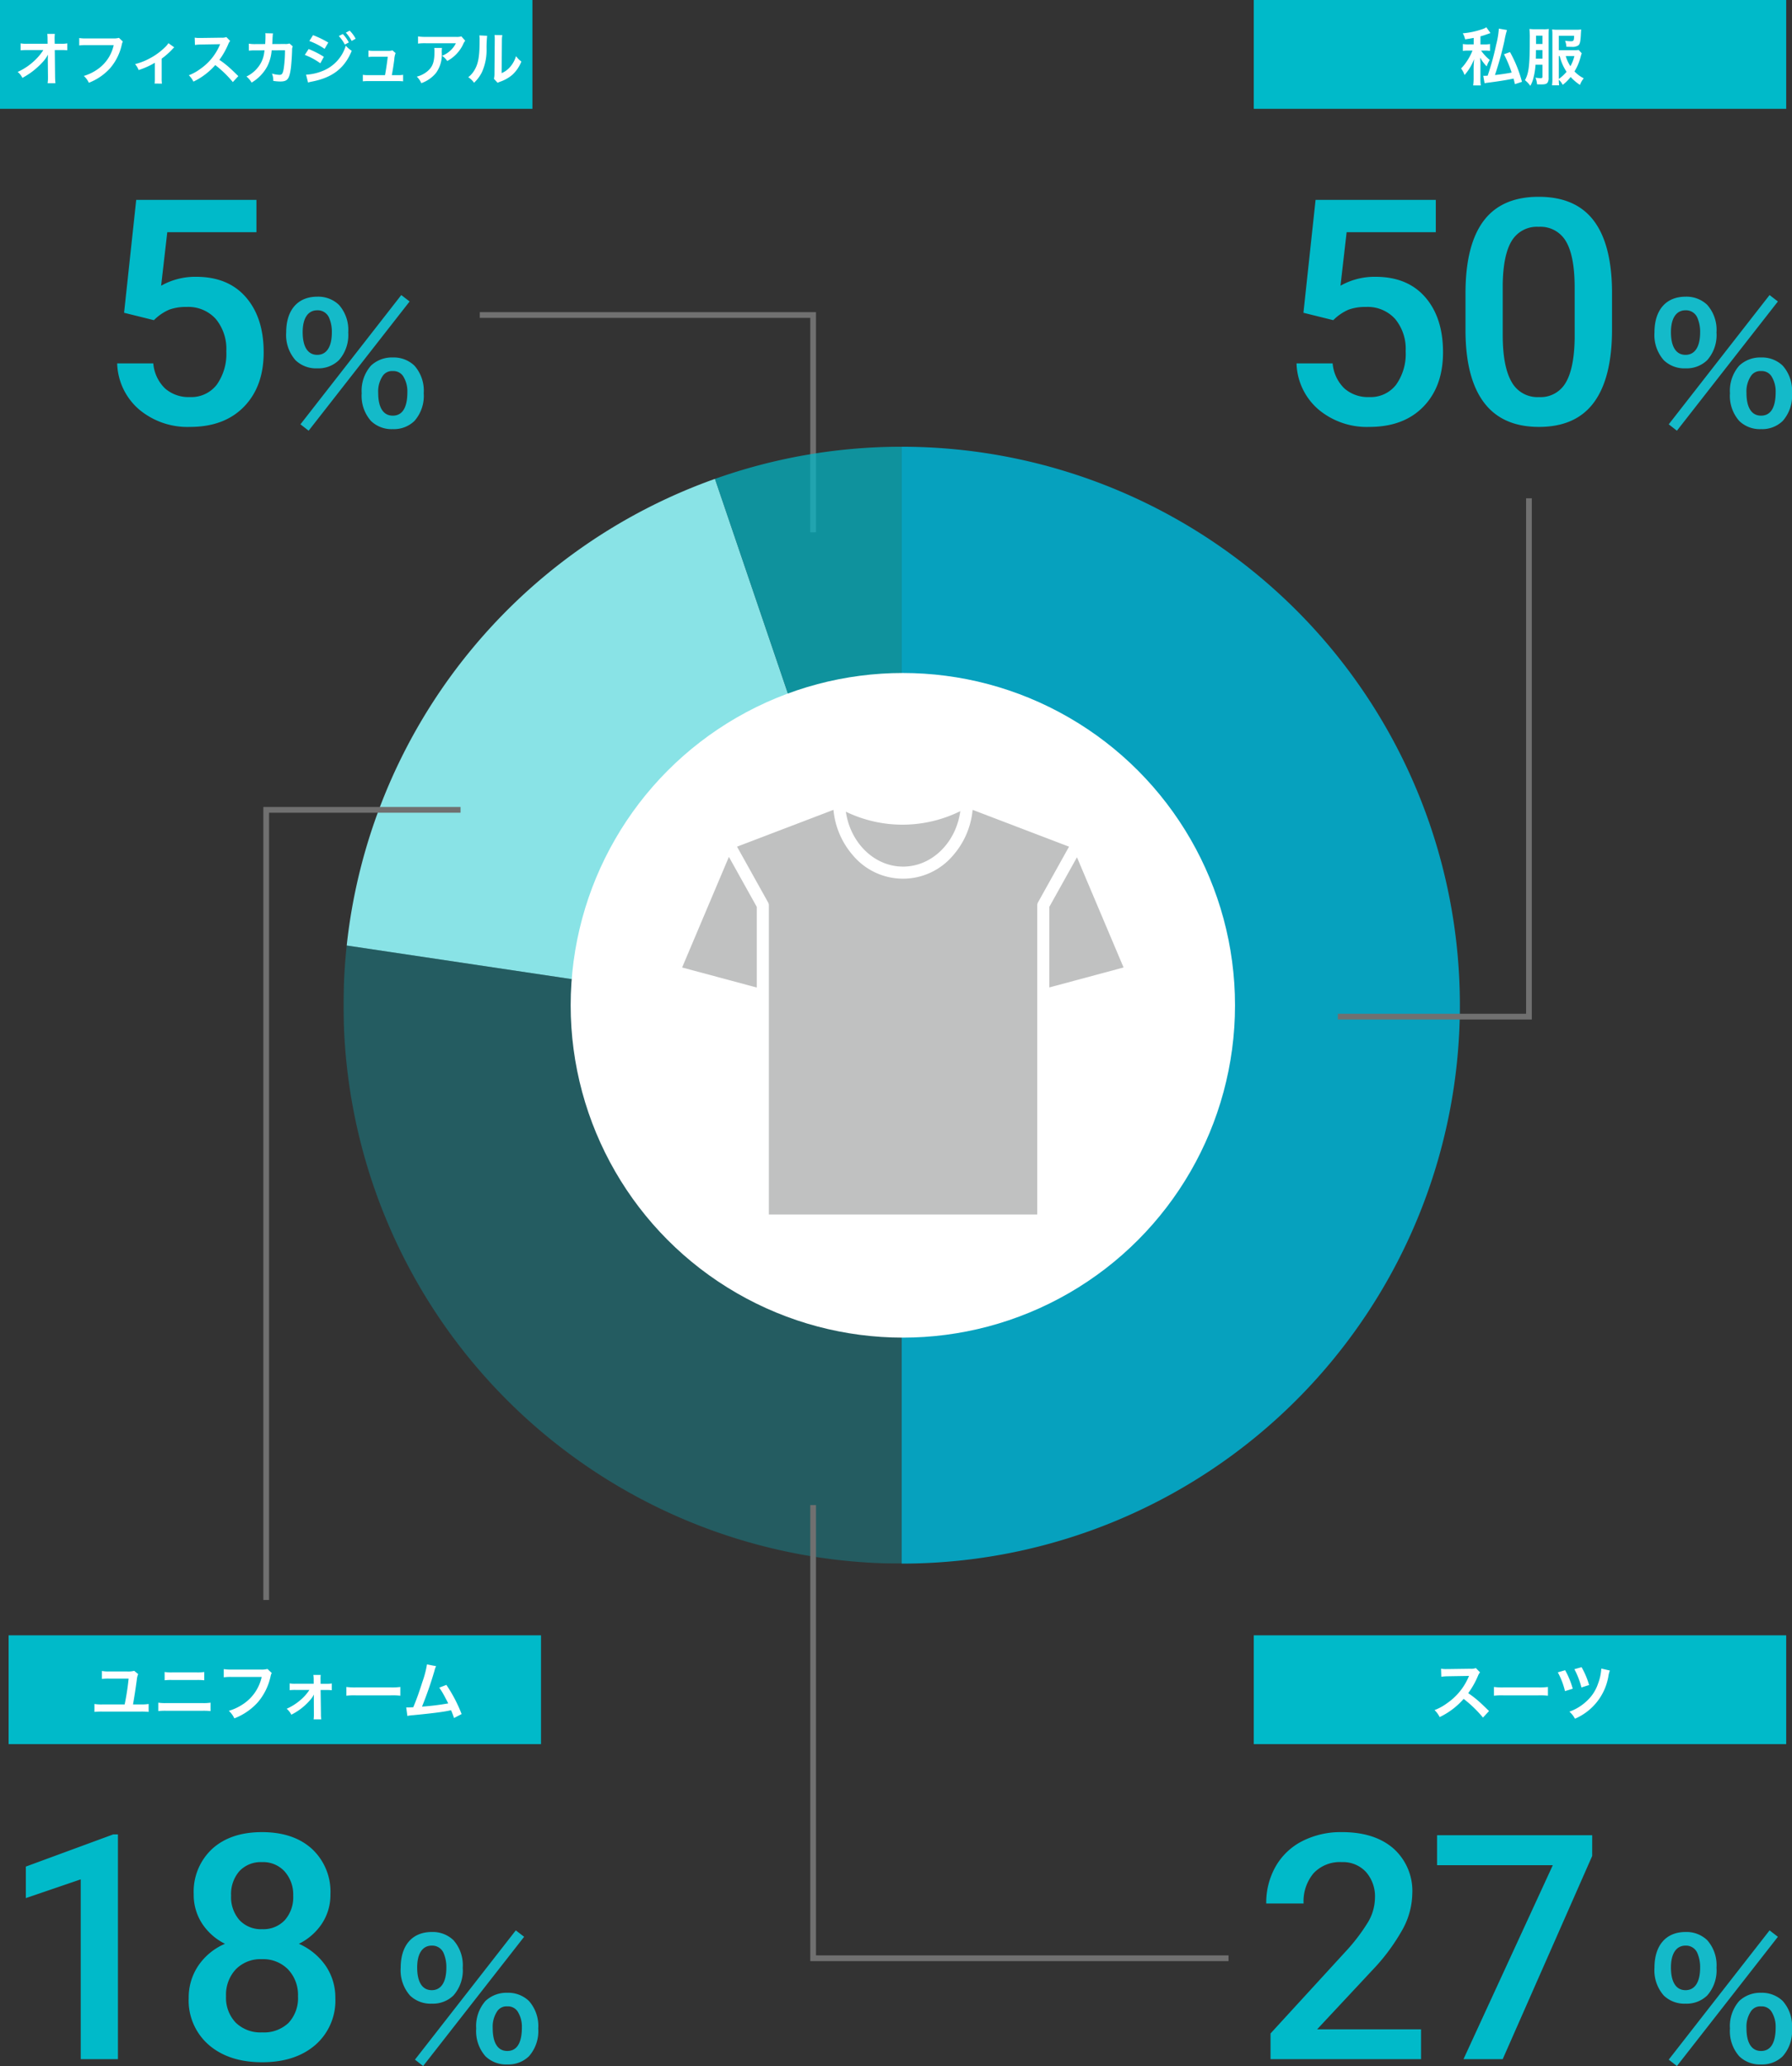 <svg xmlns="http://www.w3.org/2000/svg" xmlns:xlink="http://www.w3.org/1999/xlink" width="313.012" height="360.724" viewBox="0 0 313.012 360.724">
  <rect x="0" y="0" width="313.012" height="360.724" fill="#333333" stroke="none"/>
  <defs>
    <clipPath id="clip-path">
      <rect id="長方形_2865" data-name="長方形 2865" width="195" height="195" fill="none"/>
    </clipPath>
    <clipPath id="clip-path-3">
      <rect id="長方形_2862" data-name="長方形 2862" width="32.616" height="101.56" fill="none"/>
    </clipPath>
    <clipPath id="clip-path-4">
      <rect id="長方形_2863" data-name="長方形 2863" width="97.5" height="107.916" fill="none"/>
    </clipPath>
    <clipPath id="clip-path-5">
      <rect id="長方形_2866" data-name="長方形 2866" width="77.107" height="70.647" fill="#c0c1c1"/>
    </clipPath>
  </defs>
  <g id="グループ_4213" data-name="グループ 4213" transform="translate(-30 -6132)">
    <path id="パス_5574" data-name="パス 5574" d="M4.673-19.39,6.794-39.1h21v5.64H12.219l-1.074,9.346a12.073,12.073,0,0,1,6.123-1.558q5.586,0,8.688,3.572t3.1,9.614q0,5.962-3.437,9.493T16.194.537a13.14,13.14,0,0,1-8.9-3.048,11.02,11.02,0,0,1-3.827-8.043H9.775A6.892,6.892,0,0,0,11.816-6.19a6.208,6.208,0,0,0,4.351,1.517,5.61,5.61,0,0,0,4.686-2.148,9.273,9.273,0,0,0,1.678-5.854,8.194,8.194,0,0,0-1.853-5.653,6.481,6.481,0,0,0-5.1-2.081,8.489,8.489,0,0,0-3.008.47A8.519,8.519,0,0,0,9.883-18.1Zm53.9,2.927q0,8.433-3.156,12.716T45.817.537q-6.338,0-9.547-4.176T32.98-16.006v-6.768q0-8.433,3.156-12.649t9.628-4.216q6.418,0,9.574,4.109t3.236,12.3Zm-6.526-7.3q0-5.505-1.5-8.07a5.133,5.133,0,0,0-4.78-2.565,5.129,5.129,0,0,0-4.7,2.43q-1.5,2.43-1.584,7.587v8.862q0,5.479,1.531,8.164a5.142,5.142,0,0,0,4.807,2.686,5.051,5.051,0,0,0,4.646-2.484q1.5-2.484,1.584-7.775Z" transform="translate(253 6206)" fill="#00bac9"/>
    <path id="パス_5573" data-name="パス 5573" d="M-9.52.084-8.092,1.2,9.548-21.364l-1.456-1.12ZM6.608.924A5.154,5.154,0,0,0,10.388-.5a6.609,6.609,0,0,0,1.624-4.844,6.582,6.582,0,0,0-1.624-4.816,5.223,5.223,0,0,0-3.78-1.428A5.337,5.337,0,0,0,2.8-10.164,6.627,6.627,0,0,0,1.176-5.348,6.609,6.609,0,0,0,2.8-.5,5.176,5.176,0,0,0,6.608.924Zm0-10.136A2.017,2.017,0,0,1,8.4-8.344a4.944,4.944,0,0,1,.756,2.8c0,2.716-.868,4.116-2.548,4.116-1.652,0-2.548-1.4-2.548-3.976a4.869,4.869,0,0,1,.756-2.912A1.949,1.949,0,0,1,6.608-9.212ZM-6.58-9.688A5.154,5.154,0,0,0-2.8-11.116,6.609,6.609,0,0,0-1.176-15.96,6.582,6.582,0,0,0-2.8-20.776,5.223,5.223,0,0,0-6.58-22.2c-3.416,0-5.432,2.324-5.432,6.244a6.654,6.654,0,0,0,1.624,4.844A5.176,5.176,0,0,0-6.58-9.688Zm0-10.136a2.155,2.155,0,0,1,2.044,1.26,6.147,6.147,0,0,1,.5,2.6c0,2.52-.924,3.92-2.548,3.92-1.652,0-2.548-1.4-2.548-3.976C-9.128-18.452-8.2-19.824-6.58-19.824Z" transform="translate(331 6206)" fill="#14bac9"/>
    <rect id="長方形_2790" data-name="長方形 2790" width="93" height="19" transform="translate(249 6132)" fill="#00bac9"/>
    <path id="パス_5572" data-name="パス 5572" d="M-4.191-9a15.478,15.478,0,0,1-.473,2.816,46.555,46.555,0,0,1-1.485,5.4c-.429.022-.429.022-.55.022a1.267,1.267,0,0,1-.22-.011l.231,1.3C-6.534.5-6.369.473-6.105.44-4.158.187-3.036.011-1.628-.275c.1.341.132.5.242.968L-.154.286a22.318,22.318,0,0,0-2.09-5.192L-3.3-4.521a20.454,20.454,0,0,1,1.342,3.19c-.693.143-2.013.341-2.915.429A56.86,56.86,0,0,0-3.234-6.8a15.817,15.817,0,0,1,.462-1.958Zm-4.4,2.75H-9.46a5.49,5.49,0,0,1-1.023-.066v1.2a6.476,6.476,0,0,1,.968-.055h.726a1.3,1.3,0,0,0-.066.143,9.457,9.457,0,0,1-.9,1.683,7.864,7.864,0,0,1-1.034,1.3A4,4,0,0,1-10.186-.9,9.05,9.05,0,0,0-8.514-3.674C-8.58-2.882-8.6-2.409-8.6-2.255V-.484a9.819,9.819,0,0,1-.077,1.4h1.331a8.559,8.559,0,0,1-.066-1.4V-2.6a8.224,8.224,0,0,0-.033-1.045c-.011-.066-.011-.165-.022-.3A7.3,7.3,0,0,0-6.314-2.409a4.84,4.84,0,0,1,.528-1.122A8.579,8.579,0,0,1-7.3-5.17h.583a6.277,6.277,0,0,1,.979.055v-1.2a4.5,4.5,0,0,1-.968.066h-.7V-7.656c.44-.121.66-.187,1.276-.407l.473-.165L-6.38-9.24a2.375,2.375,0,0,1-.627.308,14.254,14.254,0,0,1-3.487.748,3.309,3.309,0,0,1,.407,1.056c.726-.11.968-.154,1.5-.253ZM9.746-5.28a4.313,4.313,0,0,1-.781.044H6.281V-7.755H8.954c-.022.869-.077.957-.605.957a8.294,8.294,0,0,1-.979-.088A3.01,3.01,0,0,1,7.6-5.841c.308.011.682.022.935.022A1.826,1.826,0,0,0,9.7-6.083c.275-.242.363-.649.429-1.8.022-.473.044-.759.066-.968a7.9,7.9,0,0,1-1.034.044H6.149a6.359,6.359,0,0,1-1.034-.055,7.573,7.573,0,0,1,.044.913V-.385A8.172,8.172,0,0,1,5.093.891H6.336a7.549,7.549,0,0,1-.055-.968,3.153,3.153,0,0,1,.682.891A7.757,7.757,0,0,0,8.349-.561,8.17,8.17,0,0,0,9.977.825a3.923,3.923,0,0,1,.66-1.155,5.567,5.567,0,0,1-1.617-1.2,9.522,9.522,0,0,0,1.1-2.64c.066-.242.1-.33.165-.528ZM6.281-4.213h.154a8.659,8.659,0,0,0,1.2,2.75A6.939,6.939,0,0,1,6.281-.22ZM9-4.213a6.835,6.835,0,0,1-.693,1.771,6.365,6.365,0,0,1-.814-1.771ZM3.421-2.7V-.627c0,.231-.066.275-.363.275A6.244,6.244,0,0,1,2.2-.44,3.464,3.464,0,0,1,2.475.715c.33.022.506.022.792.022.594,0,.858-.077,1.045-.308A1.425,1.425,0,0,0,4.5-.4V-7.92c0-.495.011-.77.033-1.023a4.807,4.807,0,0,1-.913.055h-1.4a8.237,8.237,0,0,1-1.067-.055A15.108,15.108,0,0,1,1.21-7.271C1.21-2.6,1.056-1.243.363,0A4.456,4.456,0,0,1,1.3.99,4.969,4.969,0,0,0,1.859-.44,12.321,12.321,0,0,0,2.211-2.7Zm0-3.619H2.3V-7.777H3.421Zm0,1.056v1.507H2.255L2.266-3.8l.022-1.463Z" transform="translate(296 6146)" fill="#fff"/>
    <path id="パス_5577" data-name="パス 5577" d="M29.219,0H2.927V-4.485L15.952-18.691a32.435,32.435,0,0,0,4.015-5.25,8.507,8.507,0,0,0,1.2-4.23,6.426,6.426,0,0,0-1.571-4.512,5.449,5.449,0,0,0-4.23-1.719,6.281,6.281,0,0,0-4.915,1.934A7.6,7.6,0,0,0,8.7-27.178H2.175A12.79,12.79,0,0,1,3.8-33.61a11.188,11.188,0,0,1,4.646-4.445,14.787,14.787,0,0,1,6.969-1.584q5.693,0,8.983,2.86a9.928,9.928,0,0,1,3.29,7.909,13.421,13.421,0,0,1-1.652,6.136,34.894,34.894,0,0,1-5.411,7.291L11.064-5.21H29.219ZM59.11-35.476,43.48,0H36.632l15.6-33.865H32.013V-39.1h27.1Z" transform="translate(249 6491.52)" fill="#00bac9"/>
    <path id="パス_5576" data-name="パス 5576" d="M-9.52.084-8.092,1.2,9.548-21.364l-1.456-1.12ZM6.608.924A5.154,5.154,0,0,0,10.388-.5a6.609,6.609,0,0,0,1.624-4.844,6.582,6.582,0,0,0-1.624-4.816,5.223,5.223,0,0,0-3.78-1.428A5.337,5.337,0,0,0,2.8-10.164,6.627,6.627,0,0,0,1.176-5.348,6.609,6.609,0,0,0,2.8-.5,5.176,5.176,0,0,0,6.608.924Zm0-10.136A2.017,2.017,0,0,1,8.4-8.344a4.944,4.944,0,0,1,.756,2.8c0,2.716-.868,4.116-2.548,4.116-1.652,0-2.548-1.4-2.548-3.976a4.869,4.869,0,0,1,.756-2.912A1.949,1.949,0,0,1,6.608-9.212ZM-6.58-9.688A5.154,5.154,0,0,0-2.8-11.116,6.609,6.609,0,0,0-1.176-15.96,6.582,6.582,0,0,0-2.8-20.776,5.223,5.223,0,0,0-6.58-22.2c-3.416,0-5.432,2.324-5.432,6.244a6.654,6.654,0,0,0,1.624,4.844A5.176,5.176,0,0,0-6.58-9.688Zm0-10.136a2.155,2.155,0,0,1,2.044,1.26,6.147,6.147,0,0,1,.5,2.6c0,2.52-.924,3.92-2.548,3.92-1.652,0-2.548-1.4-2.548-3.976C-9.128-18.452-8.2-19.824-6.58-19.824Z" transform="translate(331 6491.52)" fill="#14bac9"/>
    <rect id="長方形_2790-2" data-name="長方形 2790" width="93" height="19" transform="translate(249 6417.52)" fill="#00bac9"/>
    <path id="パス_5575" data-name="パス 5575" d="M-5.907-.781C-7.238-2.068-7.238-2.068-7.513-2.31A17.049,17.049,0,0,0-9.548-3.9,14.568,14.568,0,0,0-7.832-6.941a2.116,2.116,0,0,1,.352-.594l-.726-.748a2.383,2.383,0,0,1-.979.121l-3.872.055h-.264a4.814,4.814,0,0,1-.968-.066l.044,1.408a8.669,8.669,0,0,1,1.2-.088c3.465-.055,3.465-.055,3.641-.066l-.121.286a10.6,10.6,0,0,1-3.7,4.477,9.082,9.082,0,0,1-2.2,1.21A4.413,4.413,0,0,1-14.531.275,13.072,13.072,0,0,0-10.34-2.9,21.146,21.146,0,0,1-6.963.363Zm.858-2.673a12.076,12.076,0,0,1,1.793-.055H2.585a12.076,12.076,0,0,1,1.793.055V-4.983A10.8,10.8,0,0,1,2.6-4.906H-3.267a10.8,10.8,0,0,1-1.782-.077ZM6.105-7.535A13.308,13.308,0,0,1,7.359-4.257l1.353-.418A14.029,14.029,0,0,0,7.381-7.909ZM9-8.085a13.878,13.878,0,0,1,1.232,3.19l1.342-.429a14.093,14.093,0,0,0-1.32-3.113Zm4.7-.11a8.67,8.67,0,0,1-.55,2.585A7.232,7.232,0,0,1,11.22-2.585,8.573,8.573,0,0,1,8.129-.671,4.213,4.213,0,0,1,9.1.561a9.846,9.846,0,0,0,5.83-7.348A4.908,4.908,0,0,1,15.2-7.854Z" transform="translate(296 6431.52)" fill="#fff"/>
    <path id="パス_5579" data-name="パス 5579" d="M20.6,0H14.1V-31.394L4.512-28.118v-5.505l15.254-5.613H20.6ZM57.713-28.789a9.09,9.09,0,0,1-1.477,5.116,10.245,10.245,0,0,1-4.028,3.531,11.159,11.159,0,0,1,4.713,3.894,9.823,9.823,0,0,1,1.652,5.586,10.259,10.259,0,0,1-3.491,8.177Q51.59.537,45.79.537q-5.828,0-9.332-3.035a10.25,10.25,0,0,1-3.5-8.164,9.937,9.937,0,0,1,1.665-5.64,10.7,10.7,0,0,1,4.673-3.84A10.188,10.188,0,0,1,35.3-23.673a9.151,9.151,0,0,1-1.464-5.116,10.172,10.172,0,0,1,3.223-7.922q3.223-2.927,8.7-2.927,5.505,0,8.728,2.927A10.172,10.172,0,0,1,57.713-28.789ZM52.047-10.984a6.446,6.446,0,0,0-1.732-4.686,6.088,6.088,0,0,0-4.579-1.786,6.024,6.024,0,0,0-4.552,1.772,6.493,6.493,0,0,0-1.705,4.7,6.29,6.29,0,0,0,1.678,4.592A6.177,6.177,0,0,0,45.79-4.673,6.2,6.2,0,0,0,50.4-6.338,6.31,6.31,0,0,0,52.047-10.984Zm-.833-17.563a6.068,6.068,0,0,0-1.477-4.2A5.066,5.066,0,0,0,45.763-34.4a5.109,5.109,0,0,0-3.948,1.571,6.07,6.07,0,0,0-1.45,4.283,6.046,6.046,0,0,0,1.464,4.27,5.129,5.129,0,0,0,3.961,1.584,5.129,5.129,0,0,0,3.961-1.584A6.046,6.046,0,0,0,51.214-28.547Z" transform="translate(30.002 6491.52)" fill="#00bac9"/>
    <path id="パス_5578" data-name="パス 5578" d="M-9.52.084-8.092,1.2,9.548-21.364l-1.456-1.12ZM6.608.924A5.154,5.154,0,0,0,10.388-.5a6.609,6.609,0,0,0,1.624-4.844,6.582,6.582,0,0,0-1.624-4.816,5.223,5.223,0,0,0-3.78-1.428A5.337,5.337,0,0,0,2.8-10.164,6.627,6.627,0,0,0,1.176-5.348,6.609,6.609,0,0,0,2.8-.5,5.176,5.176,0,0,0,6.608.924Zm0-10.136A2.017,2.017,0,0,1,8.4-8.344a4.944,4.944,0,0,1,.756,2.8c0,2.716-.868,4.116-2.548,4.116-1.652,0-2.548-1.4-2.548-3.976a4.869,4.869,0,0,1,.756-2.912A1.949,1.949,0,0,1,6.608-9.212ZM-6.58-9.688A5.154,5.154,0,0,0-2.8-11.116,6.609,6.609,0,0,0-1.176-15.96,6.582,6.582,0,0,0-2.8-20.776,5.223,5.223,0,0,0-6.58-22.2c-3.416,0-5.432,2.324-5.432,6.244a6.654,6.654,0,0,0,1.624,4.844A5.176,5.176,0,0,0-6.58-9.688Zm0-10.136a2.155,2.155,0,0,1,2.044,1.26,6.147,6.147,0,0,1,.5,2.6c0,2.52-.924,3.92-2.548,3.92-1.652,0-2.548-1.4-2.548-3.976C-9.128-18.452-8.2-19.824-6.58-19.824Z" transform="translate(112.002 6491.52)" fill="#14bac9"/>
    <rect id="長方形_2790-3" data-name="長方形 2790" width="93" height="19" transform="translate(31.502 6417.52)" fill="#00bac9"/>
    <path id="パス_5580" data-name="パス 5580" d="M-25.058-7.8a4.177,4.177,0,0,1-1.221.11h-3.2A6.1,6.1,0,0,1-30.7-7.777v1.4a7.41,7.41,0,0,1,1.232-.066h3.432a43.251,43.251,0,0,1-.693,4.51h-3.839a7.874,7.874,0,0,1-1.441-.077V-.627a11.068,11.068,0,0,1,1.419-.055h6.644a10.976,10.976,0,0,1,1.408.055V-2.013a7.808,7.808,0,0,1-1.43.077h-1.3c.286-1.65.407-2.431.671-4.378a2.892,2.892,0,0,1,.231-.913Zm5.313,1.65A9.489,9.489,0,0,1-18.458-6.2h4.345a9.489,9.489,0,0,1,1.287.055V-7.6a6.842,6.842,0,0,1-1.3.077h-4.323a6.842,6.842,0,0,1-1.3-.077ZM-20.856-.77A10.9,10.9,0,0,1-19.47-.825h6.358a10.9,10.9,0,0,1,1.386.055V-2.244a7.677,7.677,0,0,1-1.408.077h-6.314a7.677,7.677,0,0,1-1.408-.077ZM-1.782-8.129a4.02,4.02,0,0,1-1.177.11H-8.008A7.748,7.748,0,0,1-9.416-8.1v1.43A8.732,8.732,0,0,1-8.03-6.732h5.236a7.622,7.622,0,0,1-3.333,4.8A8.95,8.95,0,0,1-8.536-.814,4.048,4.048,0,0,1-7.568.5a10.71,10.71,0,0,0,4.092-2.8A10.34,10.34,0,0,0-1.221-6.919a1.654,1.654,0,0,1,.187-.5ZM5.544-4.466a8.135,8.135,0,0,1-1.606,1.8A9.656,9.656,0,0,1,1.573-1.177,3.453,3.453,0,0,1,2.387-.143a10.5,10.5,0,0,0,3.564-2.9,4.319,4.319,0,0,0,.374-.616c0,.132-.011.561-.011.682l.011,2.75a6.828,6.828,0,0,1-.044.9H7.623a5.033,5.033,0,0,1-.066-.935L7.5-4.455h.946a7.978,7.978,0,0,1,1,.044V-5.6a4.732,4.732,0,0,1-.99.066H7.5l-.011-.726a5.083,5.083,0,0,1,.033-.825H6.237a5.723,5.723,0,0,1,.055.869v.671h-3.2A4.732,4.732,0,0,1,2.1-5.61v1.188a8.238,8.238,0,0,1,.99-.044ZM12-3.454a12.076,12.076,0,0,1,1.793-.055h5.841a12.076,12.076,0,0,1,1.793.055V-4.983a10.8,10.8,0,0,1-1.782.077H13.783A10.8,10.8,0,0,1,12-4.983Zm14.08-5.467a17.4,17.4,0,0,1-.8,3.047c-.572,1.8-1.012,3.047-1.595,4.433-.462.022-.726.033-.946.033h-.286l.2,1.485a6.017,6.017,0,0,1,1-.132c3.289-.319,5.115-.55,6.226-.781.253-.055.253-.055.4-.088A11.265,11.265,0,0,1,30.8.44l1.331-.693a25.73,25.73,0,0,0-2.662-5.093l-1.243.484a13.657,13.657,0,0,1,1.045,1.749c.264.495.4.737.517,1a43.473,43.473,0,0,1-4.576.561,65.332,65.332,0,0,0,2.178-6.27,3.367,3.367,0,0,1,.286-.792Z" transform="translate(78.502 6431.52)" fill="#fff"/>
    <path id="パス_5581" data-name="パス 5581" d="M4.673-19.39,6.794-39.1h21v5.64H12.219l-1.074,9.346a12.073,12.073,0,0,1,6.123-1.558q5.586,0,8.688,3.572t3.1,9.614q0,5.962-3.437,9.493T16.194.537a13.14,13.14,0,0,1-8.9-3.048,11.02,11.02,0,0,1-3.827-8.043H9.775A6.892,6.892,0,0,0,11.816-6.19a6.208,6.208,0,0,0,4.351,1.517,5.61,5.61,0,0,0,4.686-2.148,9.273,9.273,0,0,0,1.678-5.854,8.194,8.194,0,0,0-1.853-5.653,6.481,6.481,0,0,0-5.1-2.081,8.489,8.489,0,0,0-3.008.47A8.519,8.519,0,0,0,9.883-18.1Z" transform="translate(47 6206)" fill="#00bac9"/>
    <path id="パス_5582" data-name="パス 5582" d="M-9.52.084-8.092,1.2,9.548-21.364l-1.456-1.12ZM6.608.924A5.154,5.154,0,0,0,10.388-.5a6.609,6.609,0,0,0,1.624-4.844,6.582,6.582,0,0,0-1.624-4.816,5.223,5.223,0,0,0-3.78-1.428A5.337,5.337,0,0,0,2.8-10.164,6.627,6.627,0,0,0,1.176-5.348,6.609,6.609,0,0,0,2.8-.5,5.176,5.176,0,0,0,6.608.924Zm0-10.136A2.017,2.017,0,0,1,8.4-8.344a4.944,4.944,0,0,1,.756,2.8c0,2.716-.868,4.116-2.548,4.116-1.652,0-2.548-1.4-2.548-3.976a4.869,4.869,0,0,1,.756-2.912A1.949,1.949,0,0,1,6.608-9.212ZM-6.58-9.688A5.154,5.154,0,0,0-2.8-11.116,6.609,6.609,0,0,0-1.176-15.96,6.582,6.582,0,0,0-2.8-20.776,5.223,5.223,0,0,0-6.58-22.2c-3.416,0-5.432,2.324-5.432,6.244a6.654,6.654,0,0,0,1.624,4.844A5.176,5.176,0,0,0-6.58-9.688Zm0-10.136a2.155,2.155,0,0,1,2.044,1.26,6.147,6.147,0,0,1,.5,2.6c0,2.52-.924,3.92-2.548,3.92-1.652,0-2.548-1.4-2.548-3.976C-9.128-18.452-8.2-19.824-6.58-19.824Z" transform="translate(92 6206)" fill="#14bac9"/>
    <rect id="長方形_2790-4" data-name="長方形 2790" width="93" height="19" transform="translate(30 6132)" fill="#00bac9"/>
    <path id="パス_5583" data-name="パス 5583" d="M-38.65-3.6l.03,2.99v.18a6.367,6.367,0,0,1-.06.96h1.36c-.03-.28-.05-.66-.06-1.15l-.05-4.64h1.03a10.282,10.282,0,0,1,1.15.04V-6.43a5.686,5.686,0,0,1-1.18.07h-1.01l-.02-.81v-.06a6.416,6.416,0,0,1,.04-.85h-1.32a7.209,7.209,0,0,1,.05.92l.01.8h-3.46a5.811,5.811,0,0,1-1.26-.07v1.22a10.417,10.417,0,0,1,1.23-.05h2.74a9.514,9.514,0,0,1-1.34,1.65,10.643,10.643,0,0,1-3.15,2.17A2.9,2.9,0,0,1-43.09-.4a14.485,14.485,0,0,0,1.48-.92,13.768,13.768,0,0,0,1.97-1.74,6.058,6.058,0,0,0,1.02-1.4c-.01.16-.03.67-.03.72Zm12.43-3.79a3.655,3.655,0,0,1-1.07.1h-4.59a7.044,7.044,0,0,1-1.28-.07v1.3a7.939,7.939,0,0,1,1.26-.06h4.76a6.929,6.929,0,0,1-3.03,4.36A8.136,8.136,0,0,1-32.36-.74,3.68,3.68,0,0,1-31.48.45,9.737,9.737,0,0,0-27.76-2.1a9.4,9.4,0,0,0,2.05-4.19,1.5,1.5,0,0,1,.17-.45Zm8.64.93a3.751,3.751,0,0,1-.61.72,11.408,11.408,0,0,1-2.84,2.03,10.666,10.666,0,0,1-2.37.9,4.091,4.091,0,0,1,.62,1.04,14.108,14.108,0,0,0,2.83-1.27V-.36A6,6,0,0,1-20,.59l1.29.01a5.907,5.907,0,0,1-.05-.96v-3.4A13.382,13.382,0,0,0-16.9-5.4a1.95,1.95,0,0,1,.34-.33ZM-5.37-.71C-6.58-1.88-6.58-1.88-6.83-2.1A15.5,15.5,0,0,0-8.68-3.55,13.244,13.244,0,0,0-7.12-6.31a1.923,1.923,0,0,1,.32-.54l-.66-.68a2.166,2.166,0,0,1-.89.11l-3.52.05h-.24a4.376,4.376,0,0,1-.88-.06l.04,1.28a7.881,7.881,0,0,1,1.09-.08c3.15-.05,3.15-.05,3.31-.06l-.11.26a9.639,9.639,0,0,1-3.36,4.07,8.256,8.256,0,0,1-2,1.1A4.012,4.012,0,0,1-13.21.25,11.884,11.884,0,0,0-9.4-2.64,19.223,19.223,0,0,1-6.33.33Zm8.93-5.7a2.018,2.018,0,0,1-.79.09L.55-6.31c.03-.32.03-.41.04-.63.02-.52.02-.52.04-.73,0-.07.01-.13.01-.19a2.909,2.909,0,0,1,.04-.31L-.66-8.2a1.941,1.941,0,0,1,.03.39v.25c0,.29-.02.87-.05,1.25l-1.75.01a5.737,5.737,0,0,1-1.11-.08l.01,1.23A7.1,7.1,0,0,1-2.45-5.2l1.66-.01c-.01.07-.03.17-.05.31a5.132,5.132,0,0,1-.51,1.74A5.631,5.631,0,0,1-3.95-.64,3.943,3.943,0,0,1-3.05.42,7.334,7.334,0,0,0-.35-2.35a7.321,7.321,0,0,0,.8-2.86l2.33-.01a22.449,22.449,0,0,1-.22,3.2c-.16.87-.31,1.09-.74,1.09A5.185,5.185,0,0,1,.5-1.16,3.022,3.022,0,0,1,.73.12,7.627,7.627,0,0,0,1.97.23c1.2,0,1.55-.41,1.81-2.14.1-.66.21-2.2.24-3.33a1.562,1.562,0,0,1,.11-.67Zm3.47-.43A12.107,12.107,0,0,1,9.7-5.47l.64-1.1A16.468,16.468,0,0,0,7.68-7.86ZM6.24-4.41A11.607,11.607,0,0,1,8.95-2.95l.62-1.13A15.783,15.783,0,0,0,6.91-5.44Zm5.94-3.3a6.749,6.749,0,0,1,1.05,1.49l.7-.37a6.481,6.481,0,0,0-1.05-1.47ZM6.81.41a5.9,5.9,0,0,1,.7-.17c3.58-.7,5.69-2.34,6.93-5.37a4.862,4.862,0,0,1-1.04-.89A6.878,6.878,0,0,1,9.35-1.61a8.884,8.884,0,0,1-2.89.65Zm8.31-7.65a5.783,5.783,0,0,0-1.04-1.41l-.67.35a7.368,7.368,0,0,1,1.02,1.45ZM21.44-.88c.17-.9.28-1.61.43-2.71a3.6,3.6,0,0,1,.23-1.14l-.55-.48a2.231,2.231,0,0,1-.74.09H18.28a5.717,5.717,0,0,1-.92-.06v1.13a6.423,6.423,0,0,1,.89-.04h2.48c-.1.91-.31,2.32-.48,3.21H17.3a4.516,4.516,0,0,1-.92-.06V.2A7.432,7.432,0,0,1,17.3.16h5.19a7.641,7.641,0,0,1,.92.04V-.94a4.459,4.459,0,0,1-.92.06ZM33.59-7.65a2.753,2.753,0,0,1-.97.09H27.4a7.972,7.972,0,0,1-1.38-.08v1.25a9.612,9.612,0,0,1,1.36-.06h5.25a4.147,4.147,0,0,1-.95,1.27,4.637,4.637,0,0,1-1.46.92,3.38,3.38,0,0,1,.9.91,6.255,6.255,0,0,0,1.2-.83,6.346,6.346,0,0,0,1.54-2.01,2.779,2.779,0,0,1,.4-.7ZM28.84-5.63a2.532,2.532,0,0,1,.05.6c0,1.89-.32,2.75-1.34,3.56a4.611,4.611,0,0,1-1.75.85A3.53,3.53,0,0,1,26.59.52a5.778,5.778,0,0,0,2.58-1.8,5.418,5.418,0,0,0,.99-3.54,4.591,4.591,0,0,1,.04-.81Zm7.89-2.19a5.026,5.026,0,0,1,.04.91c0,2.8-.23,4.09-.95,5.24A4.108,4.108,0,0,1,34.79-.52,3.559,3.559,0,0,1,35.8.45,6.368,6.368,0,0,0,37.18-1.4a9.363,9.363,0,0,0,.81-4.11,20.9,20.9,0,0,1,.1-2.24Zm2.65-.07a4.328,4.328,0,0,1,.04.66v.3l-.05,5.64a4.481,4.481,0,0,1-.09,1.06l.64.68a4.351,4.351,0,0,1,.43-.18,6.6,6.6,0,0,0,2.13-1.2,6.206,6.206,0,0,0,1.59-2.33,4.192,4.192,0,0,1-.94-.94,4.887,4.887,0,0,1-.98,1.83,4.02,4.02,0,0,1-1.53,1.14l.05-5.69a5.419,5.419,0,0,1,.07-.95Z" transform="translate(77 6146)" fill="#fff"/>
    <path id="パス_5416" data-name="パス 5416" d="M58.229,44.77H-.5V6.327h1V43.77H58.229Z" transform="translate(172.031 6231.27) rotate(180)" fill="#707070"/>
    <g id="グループ_4121" data-name="グループ 4121" transform="translate(90 6210)" clip-path="url(#clip-path)">
      <g id="グループ_4120" data-name="グループ 4120">
        <g id="グループ_4119" data-name="グループ 4119" clip-path="url(#clip-path)">
          <path id="パス_5383" data-name="パス 5383" d="M64.792,4.689A97.573,97.573,0,0,0,.468,86.163l96.94,14.477Z" transform="translate(0.092 0.921)" fill="#89e3e6"/>
          <g id="グループ_4115" data-name="グループ 4115" transform="translate(64.884)" opacity="0.705" style="isolation: isolate">
            <g id="グループ_4114" data-name="グループ 4114">
              <g id="グループ_4113" data-name="グループ 4113" clip-path="url(#clip-path-3)">
                <path id="パス_5384" data-name="パス 5384" d="M86.852,0A97.3,97.3,0,0,0,54.236,5.61L86.852,101.56Z" transform="translate(-54.236)" fill="#00bac9"/>
              </g>
            </g>
          </g>
          <g id="グループ_4118" data-name="グループ 4118" transform="translate(0 87.084)" opacity="0.303" style="isolation: isolate">
            <g id="グループ_4117" data-name="グループ 4117">
              <g id="グループ_4116" data-name="グループ 4116" clip-path="url(#clip-path-4)">
                <path id="パス_5385" data-name="パス 5385" d="M.56,72.793A98.551,98.551,0,0,0,0,83.209a97.5,97.5,0,0,0,97.5,97.5V87.27Z" transform="translate(0 -72.793)" fill="#00bac9"/>
              </g>
            </g>
          </g>
          <path id="パス_5386" data-name="パス 5386" d="M81.5,0V195a97.5,97.5,0,0,0,0-195" transform="translate(16)" fill="#06a1be"/>
        </g>
      </g>
    </g>
    <circle id="楕円形_528" data-name="楕円形 528" cx="58.021" cy="58.021" r="58.021" transform="translate(129.68 6249.502)" fill="#fff"/>
    <path id="パス_5398" data-name="パス 5398" d="M0,52l13.04,3.5V41.422L8.17,32.686Z" transform="translate(149.148 6248.92)" fill="#c0c1c1"/>
    <path id="パス_5399" data-name="パス 5399" d="M255.367,41.626V55.688L268.339,52.2,260.2,32.959Z" transform="translate(-42.084 6248.716)" fill="#c0c1c1"/>
    <g id="グループ_4137" data-name="グループ 4137" transform="translate(149.148 6273.397)">
      <g id="グループ_4136" data-name="グループ 4136" clip-path="url(#clip-path-5)">
        <path id="パス_5400" data-name="パス 5400" d="M133.866.9c-.741,5.475-4.944,9.684-10,9.684-5.027,0-9.209-4.157-9.987-9.584a22.748,22.748,0,0,0,9.89,2.263h.106A22.78,22.78,0,0,0,133.866.9" transform="translate(-85.276 -0.675)" fill="#c0c1c1"/>
        <path id="パス_5401" data-name="パス 5401" d="M96.183,6.429,90.76,16.157a1.054,1.054,0,0,0-.133.514V70.647H43.749V16.671a1.054,1.054,0,0,0-.133-.514L38.193,6.429,55.036,0A14.044,14.044,0,0,0,58.5,8.017a11.425,11.425,0,0,0,17.37,0A14.046,14.046,0,0,0,79.341,0Z" transform="translate(-28.601)" fill="#c0c1c1"/>
      </g>
    </g>
    <path id="パス_5415" data-name="パス 5415" d="M.5,72.559h-1V-.5H79.127v1H.5Z" transform="translate(172.031 6473.903) rotate(-90)" fill="#707070"/>
    <path id="パス_5417" data-name="パス 5417" d="M137.953,40.77H-.5V6.327h1V39.77H137.953Z" transform="translate(116.77 6273.397) rotate(90)" fill="#707070"/>
    <path id="パス_5414" data-name="パス 5414" d="M.5,90.5h-1V-.5H33.383v1H.5Z" transform="translate(297.066 6309.5) rotate(180)" fill="#707070"/>
  </g>
</svg>
